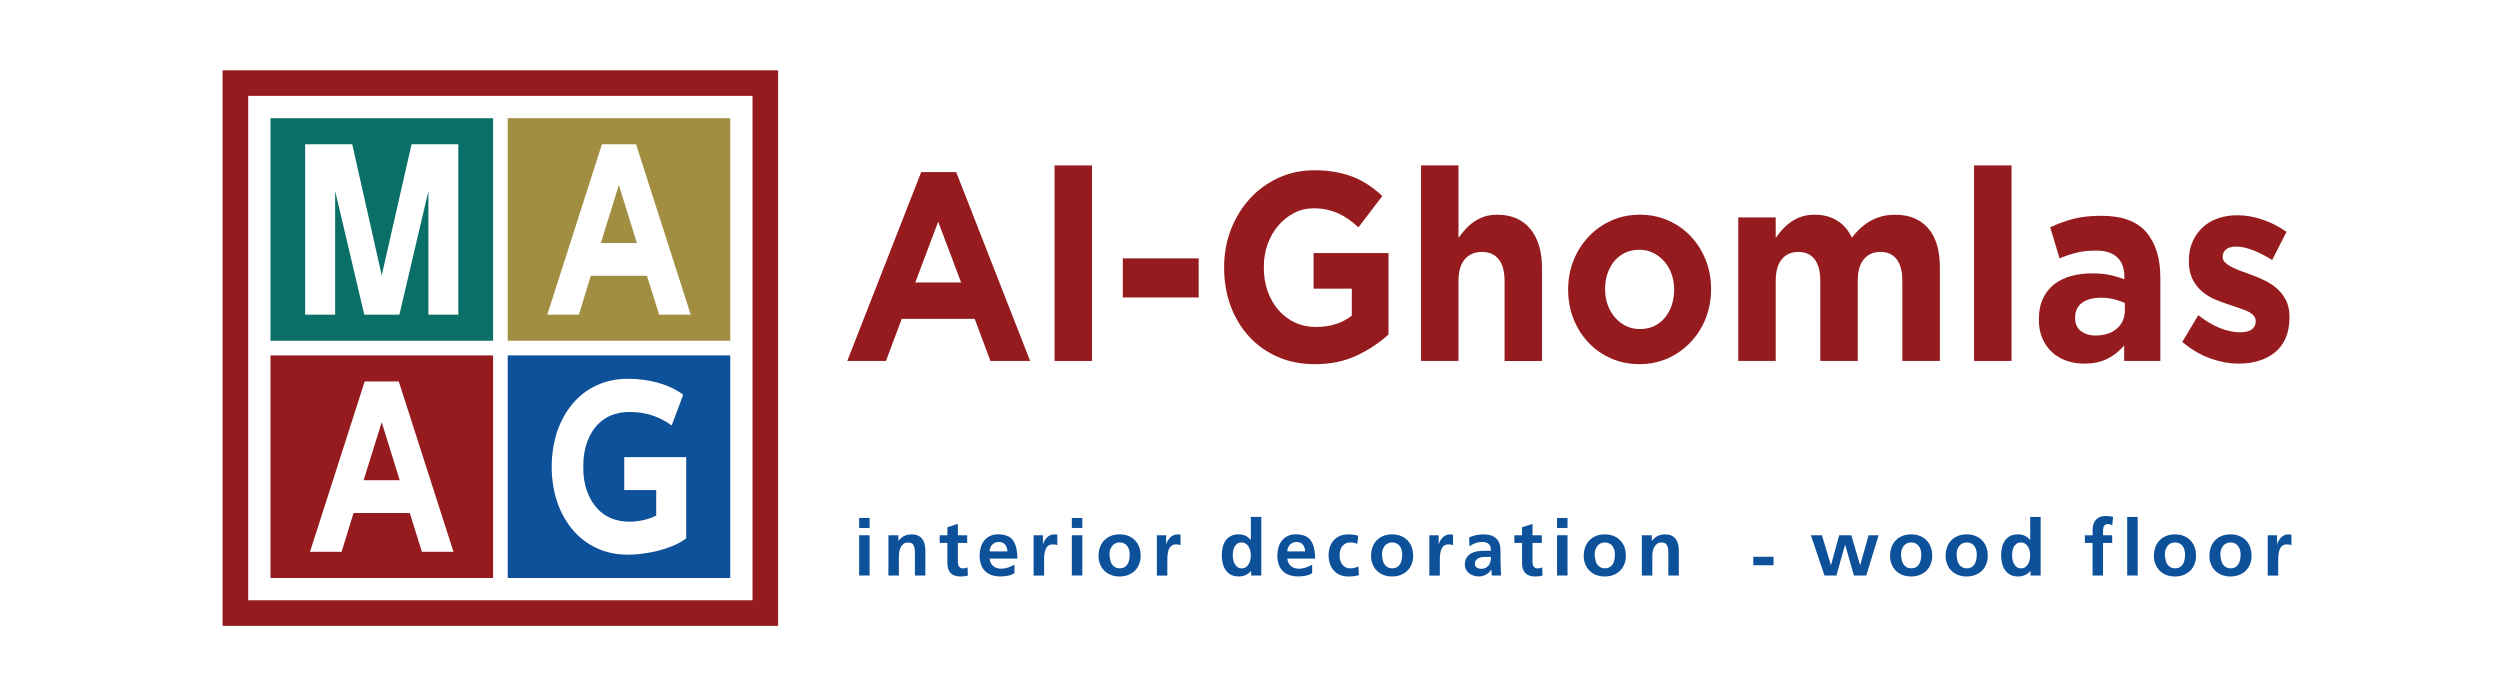 <svg xmlns="http://www.w3.org/2000/svg" id="Layer_1" data-name="Layer 1" viewBox="0 0 887 244"><defs><style>      .cls-1 {        fill: #0a7067;      }      .cls-2 {        fill: #961b1e;      }      .cls-3 {        fill: #0d519b;      }      .cls-4 {        fill: #a28e40;      }    </style></defs><path class="cls-2" d="m78.97,24.96v197.09h197.11V24.96H78.97Zm188.02,188.02H88.06V34.02h178.93v178.95Z"></path><path class="cls-1" d="m174.94,41.93h-78.97v78.97h78.97V41.93Zm-12.31,69.72h-10.64v-43.84l-10.29,43.84h-12.45l-10.34-43.9v43.9h-10.64v-60.46h16.7l10.47,46.52,10.58-46.52h16.59v60.46Z"></path><path class="cls-2" d="m174.94,126.1h-78.97v78.98h78.97v-78.98Zm-25.25,69.69l-4.3-13.78h-19.95l-4.25,13.78h-11.2l19.4-60.44h12.1l19.41,60.44h-11.21Z"></path><polygon class="cls-2" points="129.01 170.38 141.81 170.38 135.43 149.81 129.01 170.38"></polygon><path class="cls-4" d="m259.09,41.93h-78.95v78.97h78.95V41.93Zm-25.22,69.72l-4.33-13.8h-19.92l-4.25,13.8h-11.2l19.4-60.46h12.1l19.4,60.46h-11.2Z"></path><polygon class="cls-4" points="213.18 86.23 225.96 86.23 219.57 65.64 213.18 86.23"></polygon><path class="cls-3" d="m259.09,126.1h-78.95v78.98h78.95v-78.98Zm-15.62,64.9c-1.49,1.11-3.09,2-4.74,2.68-1.65.68-3.36,1.24-5.14,1.71-1.81.43-3.63.78-5.47,1.03-1.81.24-3.57.38-5.28.38-4.11,0-7.85-.78-11.18-2.35-3.36-1.57-6.2-3.76-8.55-6.58-2.36-2.81-4.17-6.12-5.47-9.93-1.25-3.79-1.89-7.93-1.89-12.34s.65-8.55,1.89-12.37c1.3-3.79,3.11-7.09,5.47-9.93,2.35-2.81,5.2-5.01,8.55-6.55,3.33-1.6,7.06-2.35,11.18-2.35,3.76,0,7.31.46,10.64,1.41,3.33.95,6.31,2.33,8.93,4.22l-4.09,10.91c-2.27-1.62-4.66-2.84-7.12-3.63-2.41-.76-5.09-1.14-7.96-1.14-2.22,0-4.3.38-6.28,1.14-1.95.78-3.68,1.98-5.14,3.57-1.49,1.62-2.68,3.65-3.55,6.09-.89,2.44-1.33,5.3-1.33,8.63s.43,6.2,1.33,8.63c.87,2.41,2.06,4.47,3.55,6.09,1.46,1.62,3.19,2.84,5.14,3.63,1.98.76,4.06,1.14,6.28,1.14,1.73,0,3.49-.19,5.22-.6,1.73-.41,3.19-.95,4.36-1.57v-9.04h-11.34v-11.69h21.98v28.82Z"></path><g><path class="cls-3" d="m304.82,183.77h3.72v3.55h-3.72v-3.55Zm0,6.14h3.72v14.28h-3.72v-14.28Z"></path><path class="cls-3" d="m315.21,189.92h3.52v1.95h.07c.6-.78,1.28-1.35,2.05-1.72.77-.37,1.65-.55,2.63-.55.87,0,1.61.14,2.22.43.61.28,1.11.67,1.5,1.17.39.5.67,1.09.85,1.77.18.69.27,1.43.27,2.22v9.01h-3.71v-7.62c0-.48-.01-.94-.03-1.37-.02-.44-.12-.89-.28-1.35-.19-.53-.45-.9-.78-1.09-.33-.19-.78-.29-1.33-.29-.62,0-1.14.15-1.56.45-.41.3-.75.69-1,1.15-.25.46-.43.97-.54,1.53-.11.55-.16,1.09-.16,1.6v6.98h-3.72v-14.28Z"></path><path class="cls-3" d="m340.65,204.53c-.74,0-1.39-.1-1.96-.31-.56-.21-1.04-.51-1.41-.91-.38-.4-.67-.88-.86-1.45-.19-.57-.29-1.22-.29-1.96v-7.27h-2.73v-2.72h2.73v-2.85l3.72-1.19v4.05h3.3v2.72h-3.3v6.77c0,.29.03.57.09.83s.16.51.29.72.32.38.54.51c.23.13.5.19.83.19.29,0,.58-.03.87-.08.29-.05.57-.16.82-.31l.11,2.94c-.44.14-.9.23-1.36.27-.46.04-.93.07-1.39.07Z"></path><path class="cls-3" d="m359.92,203.39c-.74.43-1.53.73-2.37.89-.84.16-1.68.24-2.53.24-1.2,0-2.26-.16-3.19-.48-.92-.32-1.7-.79-2.33-1.42-.63-.63-1.11-1.4-1.44-2.32-.33-.92-.49-1.98-.49-3.18,0-1.04.14-2.01.41-2.93s.68-1.71,1.22-2.4c.55-.68,1.23-1.22,2.06-1.62.83-.4,1.8-.6,2.92-.6.51,0,1.03.04,1.55.12.52.08,1.02.21,1.5.39.48.18.92.43,1.33.74s.75.7,1.04,1.16c.27.43.49.9.67,1.4.18.5.32,1.02.42,1.55.1.53.18,1.07.22,1.6.04.54.07,1.05.07,1.55v.11h-9.86c.04.57.18,1.08.4,1.52.22.45.51.82.87,1.13.36.31.77.54,1.25.7.48.16,1,.24,1.56.24.85,0,1.67-.14,2.46-.41s1.55-.62,2.27-1.04v3.03Zm-2.49-7.74c-.02-.47-.09-.91-.22-1.32-.13-.41-.31-.77-.56-1.07-.24-.3-.55-.54-.92-.71-.37-.17-.81-.26-1.33-.26s-.95.09-1.35.26c-.39.17-.73.41-1.01.7-.28.3-.5.65-.66,1.06s-.25.85-.29,1.33h6.32Z"></path><path class="cls-3" d="m366.73,189.92h3.3v3.25h.05c.07-.44.22-.85.45-1.23.23-.38.48-.74.77-1.07.34-.4.75-.71,1.21-.93.46-.23.96-.34,1.48-.34.19,0,.38,0,.57.03s.38.05.57.08v3.73c-.25-.13-.53-.21-.82-.24-.29-.04-.57-.05-.85-.05-.5,0-.91.09-1.25.28-.34.19-.62.44-.84.75-.22.31-.39.67-.52,1.08-.13.41-.22.82-.28,1.25-.06.43-.09.86-.11,1.29-.01.43-.02.82-.02,1.17v5.24h-3.72v-14.28Z"></path><path class="cls-3" d="m380.29,183.77h3.72v3.55h-3.72v-3.55Zm0,6.14h3.72v14.28h-3.72v-14.28Z"></path><path class="cls-3" d="m389.77,197.15c0-1.12.18-2.14.53-3.07.35-.93.85-1.73,1.5-2.39.65-.66,1.43-1.18,2.35-1.55.92-.37,1.94-.55,3.08-.55s2.17.18,3.09.55c.92.37,1.71.88,2.36,1.54.65.66,1.15,1.46,1.5,2.39.35.93.53,1.96.53,3.09s-.18,2.12-.55,3.03c-.36.91-.88,1.69-1.54,2.33-.66.64-1.45,1.14-2.37,1.49-.92.35-1.93.53-3.03.53s-2.11-.18-3.02-.53c-.91-.36-1.7-.86-2.36-1.5-.66-.64-1.17-1.42-1.54-2.33-.36-.91-.55-1.91-.55-3.01Zm3.88-.45c0,.14,0,.27.02.41.01.14.03.28.05.41.05.37.11.73.18,1.08.06.35.16.67.29.98.13.31.3.59.51.86.21.27.48.51.82.72.27.18.54.3.82.37.28.07.58.1.89.1.73,0,1.33-.14,1.79-.43.46-.29.83-.67,1.09-1.13.27-.46.45-.99.55-1.58.1-.59.16-1.19.16-1.79,0-.57-.07-1.11-.22-1.62-.14-.51-.36-.96-.66-1.35-.29-.39-.66-.7-1.11-.93-.45-.23-.99-.34-1.61-.34s-1.11.12-1.56.36c-.45.24-.82.55-1.11.95-.3.39-.52.84-.68,1.35-.15.51-.23,1.04-.23,1.58Z"></path><path class="cls-3" d="m410.46,189.92h3.3v3.25h.05c.07-.44.22-.85.45-1.23.23-.38.48-.74.77-1.07.34-.4.75-.71,1.21-.93s.96-.34,1.48-.34c.19,0,.38,0,.57.03.19.02.38.05.57.08v3.73c-.25-.13-.53-.21-.82-.24-.29-.04-.58-.05-.85-.05-.5,0-.91.09-1.25.28-.34.19-.62.44-.84.75-.22.31-.4.67-.52,1.08-.13.41-.22.82-.28,1.25-.06.43-.09.86-.11,1.29s-.02.82-.02,1.17v5.24h-3.72v-14.28Z"></path><path class="cls-3" d="m443.92,202.58h-.05c-.6.68-1.25,1.17-1.97,1.48s-1.52.47-2.42.47c-1.1,0-2.03-.21-2.79-.63-.76-.42-1.37-.98-1.85-1.67-.47-.69-.82-1.5-1.03-2.4-.21-.91-.32-1.84-.32-2.81s.1-1.92.31-2.81c.21-.89.55-1.68,1.02-2.37.47-.69,1.09-1.23,1.85-1.64.76-.41,1.69-.61,2.8-.61.88,0,1.67.16,2.38.48.71.32,1.34.82,1.88,1.51h.07v-8.17h3.71v20.78h-3.6v-1.61Zm-3.46-10.11c-.61,0-1.12.15-1.52.45-.4.3-.72.67-.95,1.13s-.39.96-.48,1.5c-.09.55-.13,1.07-.13,1.56s.06.98.17,1.52c.11.53.29,1.02.54,1.47.25.45.57.82.97,1.11s.88.44,1.46.44c.61,0,1.12-.14,1.54-.43.41-.29.75-.66,1.01-1.11.26-.45.44-.95.55-1.5.11-.55.17-1.08.17-1.59s-.06-1.04-.18-1.58c-.12-.54-.32-1.02-.58-1.46-.27-.44-.61-.8-1.03-1.08-.42-.28-.93-.43-1.53-.43Z"></path><path class="cls-3" d="m465.55,203.39c-.74.43-1.53.73-2.37.89-.84.16-1.68.24-2.53.24-1.2,0-2.26-.16-3.19-.48-.92-.32-1.7-.79-2.33-1.42-.63-.63-1.11-1.4-1.44-2.32-.33-.92-.49-1.98-.49-3.18,0-1.04.14-2.01.41-2.93.27-.92.68-1.71,1.22-2.4.55-.68,1.23-1.22,2.06-1.62.83-.4,1.8-.6,2.92-.6.51,0,1.03.04,1.55.12.52.08,1.02.21,1.5.39.48.18.92.43,1.33.74.41.31.75.7,1.04,1.16.27.43.49.9.67,1.4.18.5.32,1.02.42,1.55.1.53.18,1.07.22,1.6.04.54.07,1.05.07,1.55v.11h-9.86c.04.57.18,1.08.4,1.52.22.45.51.82.87,1.13s.77.54,1.25.7c.48.16,1,.24,1.56.24.85,0,1.67-.14,2.46-.41.79-.27,1.55-.62,2.27-1.04v3.03Zm-2.49-7.74c-.02-.47-.09-.91-.22-1.32-.13-.41-.31-.77-.56-1.07-.24-.3-.55-.54-.92-.71-.37-.17-.81-.26-1.33-.26s-.95.09-1.35.26c-.39.17-.73.41-1.01.7-.28.3-.5.65-.66,1.06-.16.41-.25.85-.29,1.33h6.32Z"></path><path class="cls-3" d="m481.56,193c-.39-.22-.8-.36-1.22-.43-.43-.07-.86-.1-1.29-.1-.65,0-1.21.13-1.68.38-.47.25-.87.59-1.18,1.01s-.54.9-.69,1.44c-.15.54-.22,1.11-.22,1.69s.07,1.19.22,1.75c.15.56.38,1.06.7,1.49.32.43.72.78,1.2,1.04.49.26,1.06.39,1.73.39.45,0,.94-.07,1.46-.2.52-.13.99-.29,1.39-.48l.16,3.09c-.58.18-1.19.3-1.83.37s-1.27.1-1.87.1c-1.14,0-2.14-.19-3.02-.56-.88-.37-1.61-.9-2.21-1.57-.6-.67-1.05-1.47-1.36-2.39-.31-.92-.46-1.93-.46-3.02s.15-2.04.46-2.94c.31-.91.76-1.69,1.34-2.35.59-.66,1.31-1.17,2.17-1.55.86-.37,1.84-.56,2.94-.56.6,0,1.21.03,1.82.1.61.07,1.2.19,1.78.37l-.34,2.94Z"></path><path class="cls-3" d="m486.45,197.15c0-1.12.18-2.14.53-3.07.35-.93.85-1.73,1.5-2.39.65-.66,1.43-1.18,2.35-1.55.92-.37,1.94-.55,3.08-.55s2.17.18,3.09.55c.92.37,1.71.88,2.36,1.54.65.66,1.15,1.46,1.5,2.39.35.93.53,1.96.53,3.09s-.18,2.12-.55,3.03c-.37.91-.88,1.69-1.54,2.33-.66.64-1.45,1.14-2.37,1.49-.92.35-1.93.53-3.03.53s-2.11-.18-3.02-.53c-.91-.36-1.7-.86-2.35-1.5-.66-.64-1.17-1.42-1.54-2.33-.37-.91-.55-1.91-.55-3.01Zm3.88-.45c0,.14,0,.27.02.41.01.14.03.28.05.41.05.37.11.73.18,1.08.06.35.16.67.29.98.13.31.3.59.51.86.21.27.48.51.82.72.27.18.54.3.82.37.28.07.58.1.89.1.73,0,1.33-.14,1.79-.43.46-.29.83-.67,1.09-1.13.27-.46.45-.99.55-1.58.1-.59.16-1.19.16-1.79,0-.57-.07-1.11-.22-1.62-.14-.51-.36-.96-.65-1.35-.29-.39-.66-.7-1.11-.93s-.99-.34-1.61-.34-1.11.12-1.56.36c-.45.24-.82.55-1.11.95-.3.39-.52.84-.68,1.35-.15.51-.23,1.04-.23,1.58Z"></path><path class="cls-3" d="m507.14,189.92h3.3v3.25h.05c.07-.44.22-.85.45-1.23.23-.38.48-.74.77-1.07.34-.4.75-.71,1.21-.93.46-.23.96-.34,1.48-.34.19,0,.38,0,.57.03s.38.05.57.08v3.73c-.25-.13-.53-.21-.82-.24-.29-.04-.57-.05-.85-.05-.5,0-.91.09-1.25.28-.34.19-.62.44-.84.75-.22.31-.39.67-.52,1.08-.13.41-.22.82-.28,1.25-.06.43-.09.86-.11,1.29-.01.43-.02.82-.02,1.17v5.24h-3.72v-14.28Z"></path><path class="cls-3" d="m521.25,190.67c.82-.36,1.66-.63,2.5-.81.85-.18,1.72-.27,2.63-.27,1.96,0,3.45.48,4.47,1.44,1.02.96,1.53,2.43,1.53,4.42,0,1.47.01,2.93.03,4.37.02,1.44.08,2.9.18,4.37h-3.27c-.04-.35-.08-.71-.11-1.06-.03-.36-.05-.72-.05-1.08h-.05c-.23.39-.5.74-.82,1.04-.32.31-.67.57-1.06.78-.38.21-.79.37-1.22.49s-.87.17-1.31.17c-.62,0-1.23-.09-1.83-.28-.6-.19-1.13-.46-1.6-.82-.47-.36-.85-.8-1.13-1.33-.28-.53-.43-1.13-.43-1.8,0-.47.05-.92.16-1.35.1-.43.29-.85.56-1.24.36-.52.8-.94,1.31-1.24.51-.31,1.07-.54,1.66-.7.6-.16,1.22-.26,1.86-.3.64-.05,1.28-.07,1.9-.07.32,0,.63,0,.93,0,.31,0,.6,0,.89,0,0-.57-.06-1.05-.19-1.45-.13-.39-.32-.71-.59-.96-.27-.24-.6-.42-1.01-.53-.41-.11-.88-.16-1.43-.16-.82,0-1.6.14-2.33.41s-1.42.65-2.06,1.15l-.12-3.18Zm2,9.39c0,.32.07.6.22.82.14.22.33.4.55.54.23.14.48.24.76.3.28.06.56.09.83.09.6,0,1.11-.12,1.54-.34.43-.23.78-.54,1.05-.92.27-.38.47-.82.6-1.32.13-.5.2-1.01.2-1.54v-.08h-2.25c-.39,0-.79.04-1.2.12-.41.08-.79.22-1.13.41-.34.19-.62.45-.83.76-.22.32-.32.7-.32,1.16Z"></path><path class="cls-3" d="m544.54,204.53c-.74,0-1.39-.1-1.96-.31s-1.04-.51-1.41-.91c-.38-.4-.67-.88-.86-1.45-.19-.57-.29-1.22-.29-1.96v-7.27h-2.73v-2.72h2.73v-2.85l3.72-1.19v4.05h3.3v2.72h-3.3v6.77c0,.29.03.57.09.83.06.27.16.51.29.72s.32.38.54.51c.23.13.5.19.83.19.29,0,.58-.03.87-.08s.57-.16.82-.31l.11,2.94c-.44.14-.9.23-1.36.27-.46.04-.93.07-1.39.07Z"></path><path class="cls-3" d="m552.44,183.77h3.72v3.55h-3.72v-3.55Zm0,6.14h3.72v14.28h-3.72v-14.28Z"></path><path class="cls-3" d="m561.92,197.15c0-1.12.18-2.14.53-3.07.35-.93.85-1.73,1.5-2.39.65-.66,1.43-1.18,2.35-1.55.92-.37,1.94-.55,3.08-.55s2.17.18,3.09.55c.92.37,1.71.88,2.36,1.54.65.66,1.15,1.46,1.5,2.39.35.93.53,1.96.53,3.09s-.18,2.12-.55,3.03c-.36.91-.88,1.69-1.54,2.33-.66.64-1.45,1.14-2.37,1.49-.92.35-1.93.53-3.03.53s-2.11-.18-3.02-.53c-.91-.36-1.7-.86-2.36-1.5-.66-.64-1.17-1.42-1.54-2.33-.36-.91-.55-1.91-.55-3.01Zm3.88-.45c0,.14,0,.27.02.41.01.14.03.28.05.41.05.37.11.73.18,1.08.06.35.16.67.29.98.13.31.3.59.51.86.21.27.48.51.82.72.27.18.54.3.82.37.28.07.58.1.89.1.73,0,1.33-.14,1.79-.43s.83-.67,1.09-1.13c.27-.46.45-.99.55-1.58.1-.59.16-1.19.16-1.79,0-.57-.07-1.11-.22-1.62-.14-.51-.36-.96-.66-1.35-.29-.39-.66-.7-1.11-.93-.45-.23-.99-.34-1.61-.34s-1.11.12-1.56.36c-.45.24-.82.55-1.11.95-.3.39-.52.84-.68,1.35-.15.51-.23,1.04-.23,1.58Z"></path><path class="cls-3" d="m582.53,189.92h3.52v1.95h.07c.6-.78,1.28-1.35,2.05-1.72.77-.37,1.65-.55,2.63-.55.87,0,1.61.14,2.22.43.61.28,1.11.67,1.5,1.17.39.5.67,1.09.85,1.77.18.69.27,1.43.27,2.22v9.01h-3.71v-7.62c0-.48-.01-.94-.03-1.37-.02-.44-.12-.89-.28-1.35-.19-.53-.45-.9-.78-1.09-.33-.19-.78-.29-1.33-.29-.62,0-1.14.15-1.56.45-.41.3-.75.69-1,1.15-.25.46-.43.97-.54,1.53-.11.55-.16,1.09-.16,1.6v6.98h-3.72v-14.28Z"></path><path class="cls-3" d="m642.51,189.92h3.92l3.17,10.57h.05l2.88-10.57h4.32l3.11,10.57h.05l2.96-10.57h3.55l-4.37,14.28h-4.38l-3.1-10.89h-.05l-3.06,10.89h-4.23l-4.82-14.28Z"></path><path class="cls-3" d="m670.61,197.15c0-1.12.18-2.14.53-3.07.35-.93.85-1.73,1.5-2.39.65-.66,1.43-1.18,2.35-1.55.92-.37,1.94-.55,3.08-.55s2.17.18,3.09.55c.92.37,1.71.88,2.36,1.54.65.66,1.15,1.46,1.5,2.39.35.93.53,1.96.53,3.09s-.18,2.12-.55,3.03c-.36.91-.88,1.69-1.54,2.33-.66.64-1.45,1.14-2.37,1.49-.92.35-1.93.53-3.03.53s-2.11-.18-3.02-.53c-.91-.36-1.7-.86-2.36-1.5-.66-.64-1.17-1.42-1.54-2.33-.36-.91-.55-1.91-.55-3.01Zm3.88-.45c0,.14,0,.27.02.41.01.14.03.28.05.41.05.37.11.73.18,1.08.06.35.16.67.29.98.13.31.3.59.51.86.21.27.48.51.82.72.27.18.54.3.82.37.28.07.58.1.89.1.73,0,1.33-.14,1.79-.43.46-.29.83-.67,1.09-1.13.27-.46.45-.99.55-1.58.1-.59.16-1.19.16-1.79,0-.57-.07-1.11-.22-1.62-.14-.51-.36-.96-.66-1.35-.29-.39-.66-.7-1.11-.93-.45-.23-.99-.34-1.61-.34s-1.11.12-1.56.36c-.45.24-.82.55-1.11.95-.3.39-.52.84-.68,1.35-.15.51-.23,1.04-.23,1.58Z"></path><path class="cls-3" d="m690.31,197.15c0-1.12.18-2.14.53-3.07.35-.93.85-1.73,1.5-2.39.65-.66,1.43-1.18,2.35-1.55.92-.37,1.94-.55,3.08-.55s2.17.18,3.09.55c.92.37,1.71.88,2.36,1.54.65.66,1.15,1.46,1.5,2.39.35.93.53,1.96.53,3.09s-.18,2.12-.55,3.03-.88,1.69-1.54,2.33c-.66.64-1.45,1.14-2.37,1.49-.92.35-1.93.53-3.03.53s-2.11-.18-3.02-.53c-.91-.36-1.7-.86-2.35-1.5-.66-.64-1.17-1.42-1.54-2.33s-.55-1.91-.55-3.01Zm3.88-.45c0,.14,0,.27.02.41.01.14.03.28.05.41.05.37.11.73.18,1.08.06.35.16.67.29.98.13.31.3.59.51.86.21.27.48.51.82.72.27.18.54.3.82.37.28.07.58.1.89.1.73,0,1.33-.14,1.79-.43.46-.29.83-.67,1.09-1.13.27-.46.45-.99.55-1.58.1-.59.16-1.19.16-1.79,0-.57-.07-1.11-.22-1.62-.14-.51-.36-.96-.65-1.35-.29-.39-.66-.7-1.11-.93-.45-.23-.99-.34-1.61-.34s-1.11.12-1.56.36c-.45.24-.82.55-1.11.95-.3.39-.52.84-.68,1.35-.15.51-.23,1.04-.23,1.58Z"></path><path class="cls-3" d="m720.43,202.58h-.05c-.6.68-1.25,1.17-1.97,1.48s-1.52.47-2.42.47c-1.1,0-2.03-.21-2.79-.63-.76-.42-1.37-.98-1.85-1.67-.47-.69-.82-1.5-1.03-2.4-.21-.91-.32-1.84-.32-2.81s.1-1.92.31-2.81c.21-.89.55-1.68,1.02-2.37.47-.69,1.09-1.23,1.85-1.64.76-.41,1.69-.61,2.8-.61.88,0,1.67.16,2.38.48.71.32,1.34.82,1.88,1.51h.07v-8.17h3.71v20.78h-3.6v-1.61Zm-3.46-10.11c-.61,0-1.12.15-1.52.45-.4.3-.72.67-.95,1.13-.23.46-.39.96-.48,1.5-.09.55-.13,1.07-.13,1.56s.06.98.17,1.52c.11.53.29,1.02.54,1.47.25.45.57.82.97,1.11.4.29.88.44,1.46.44.61,0,1.12-.14,1.54-.43.41-.29.75-.66,1.01-1.11.26-.45.44-.95.55-1.5.11-.55.17-1.08.17-1.59s-.06-1.04-.18-1.58c-.12-.54-.32-1.02-.58-1.46s-.61-.8-1.03-1.08c-.42-.28-.93-.43-1.53-.43Z"></path><path class="cls-3" d="m742.46,192.64h-2.75v-2.72h2.75v-1.99c0-.71.1-1.37.29-1.96.19-.6.48-1.11.87-1.54.38-.43.86-.76,1.43-1,.57-.24,1.22-.36,1.96-.36.9,0,1.8.1,2.71.31l-.3,3.07c-.14-.1-.28-.18-.4-.24-.12-.06-.24-.12-.37-.16s-.25-.07-.39-.08c-.14-.01-.29-.02-.46-.02-.32,0-.58.06-.79.19-.21.13-.37.29-.5.5-.13.21-.22.44-.27.7-.05.26-.08.53-.08.8v1.77h3.25v2.72h-3.25v11.56h-3.71v-11.56Z"></path><path class="cls-3" d="m754.73,183.41h3.72v20.78h-3.72v-20.78Z"></path><path class="cls-3" d="m764.21,197.15c0-1.12.18-2.14.53-3.07.35-.93.85-1.73,1.5-2.39.65-.66,1.43-1.18,2.35-1.55.92-.37,1.94-.55,3.08-.55s2.17.18,3.09.55c.92.37,1.71.88,2.36,1.54.65.66,1.15,1.46,1.5,2.39.35.93.53,1.96.53,3.09s-.18,2.12-.55,3.03-.88,1.69-1.54,2.33c-.66.64-1.45,1.14-2.37,1.49-.92.35-1.93.53-3.03.53s-2.11-.18-3.02-.53c-.91-.36-1.7-.86-2.35-1.5-.66-.64-1.17-1.42-1.54-2.33-.37-.91-.55-1.91-.55-3.01Zm3.88-.45c0,.14,0,.27.02.41.01.14.03.28.05.41.05.37.11.73.18,1.08.06.35.16.67.29.98.13.31.3.59.51.86.21.27.48.51.82.72.27.18.54.3.82.37.28.07.58.1.89.1.73,0,1.33-.14,1.79-.43.46-.29.83-.67,1.09-1.13.27-.46.45-.99.55-1.58.1-.59.16-1.19.16-1.79,0-.57-.07-1.11-.22-1.62-.14-.51-.36-.96-.65-1.35-.29-.39-.66-.7-1.11-.93-.45-.23-.99-.34-1.61-.34s-1.11.12-1.56.36c-.45.24-.82.55-1.11.95-.3.39-.52.84-.68,1.35-.15.51-.23,1.04-.23,1.58Z"></path><path class="cls-3" d="m783.91,197.15c0-1.12.18-2.14.53-3.07.35-.93.85-1.73,1.5-2.39.65-.66,1.43-1.18,2.35-1.55.92-.37,1.94-.55,3.08-.55s2.17.18,3.09.55c.92.37,1.71.88,2.36,1.54.65.66,1.15,1.46,1.5,2.39.35.93.53,1.96.53,3.09s-.18,2.12-.55,3.03c-.36.91-.88,1.69-1.54,2.33-.66.64-1.45,1.14-2.37,1.49-.92.35-1.93.53-3.03.53s-2.11-.18-3.02-.53c-.91-.36-1.7-.86-2.36-1.5-.66-.64-1.17-1.42-1.54-2.33-.36-.91-.55-1.91-.55-3.01Zm3.88-.45c0,.14,0,.27.02.41.01.14.03.28.05.41.05.37.11.73.18,1.08.06.35.16.67.29.98.13.31.3.59.51.86.21.27.48.51.82.72.27.18.54.3.82.37.28.07.58.1.89.1.73,0,1.33-.14,1.79-.43s.83-.67,1.09-1.13c.27-.46.45-.99.55-1.58.1-.59.16-1.19.16-1.79,0-.57-.07-1.11-.22-1.62-.14-.51-.36-.96-.66-1.35-.29-.39-.66-.7-1.11-.93-.45-.23-.99-.34-1.61-.34s-1.11.12-1.56.36c-.45.24-.82.55-1.11.95-.3.39-.52.84-.68,1.35-.15.51-.23,1.04-.23,1.58Z"></path><path class="cls-3" d="m804.6,189.92h3.3v3.25h.05c.07-.44.22-.85.45-1.23.23-.38.48-.74.77-1.07.34-.4.75-.71,1.21-.93s.96-.34,1.48-.34c.19,0,.38,0,.57.03.19.02.38.05.57.08v3.73c-.25-.13-.53-.21-.82-.24-.29-.04-.58-.05-.85-.05-.5,0-.91.09-1.25.28-.34.19-.62.44-.84.75-.22.31-.4.67-.52,1.08-.13.41-.22.82-.28,1.25-.06.43-.09.86-.11,1.29-.01.43-.02.82-.02,1.17v5.24h-3.72v-14.28Z"></path></g><path class="cls-3" d="m622.08,200.55v-3.01h7.17v3.01h-7.17Z"></path><g><path class="cls-2" d="m351.41,128.06l-5.59-14.92h-25.89l-5.59,14.92h-13.73l26.23-67h12.42l26.23,67h-14.08Zm-18.54-49.41l-8.13,21.57h16.26l-8.13-21.57Z"></path><path class="cls-2" d="m374.15,128.06V58.69h13.29v69.37h-13.29Z"></path><path class="cls-2" d="m398.37,105.54v-13.87h26.93v13.87h-26.93Z"></path><path class="cls-2" d="m481.4,126.12c-4.34,2.06-9.31,3.09-14.91,3.09-4.78,0-9.14-.85-13.07-2.56-3.94-1.71-7.32-4.09-10.14-7.13-2.83-3.04-5.03-6.65-6.6-10.83-1.57-4.18-2.36-8.74-2.36-13.69v-.19c0-4.75.8-9.2,2.4-13.35,1.61-4.15,3.83-7.79,6.69-10.93,2.86-3.14,6.24-5.61,10.14-7.41,3.9-1.81,8.19-2.71,12.85-2.71,2.74,0,5.23.21,7.48.62,2.24.41,4.33,1,6.25,1.76,1.93.76,3.73,1.71,5.42,2.85,1.69,1.14,3.32,2.44,4.9,3.9l-8.48,11.12c-1.17-1.07-2.33-2.03-3.5-2.85-1.17-.82-2.38-1.52-3.63-2.09-1.26-.57-2.61-1.01-4.07-1.33-1.46-.32-3.06-.48-4.81-.48-2.45,0-4.74.56-6.86,1.67-2.13,1.11-3.99,2.6-5.59,4.48-1.61,1.88-2.86,4.07-3.76,6.57-.9,2.51-1.35,5.19-1.35,8.05v.19c0,3.05.45,5.86,1.35,8.43.91,2.57,2.19,4.81,3.85,6.71,1.66,1.9,3.61,3.38,5.86,4.43,2.24,1.05,4.74,1.57,7.48,1.57,5.01,0,9.24-1.34,12.68-4.02v-9.57h-13.56v-12.64h26.58v28.89c-3.15,2.91-6.89,5.4-11.24,7.46Z"></path><path class="cls-2" d="m533.82,128.06v-28.35c0-3.41-.7-5.99-2.1-7.72-1.4-1.74-3.38-2.61-5.94-2.61s-4.59.87-6.08,2.61c-1.49,1.74-2.23,4.31-2.23,7.72v28.35h-13.29V58.69h13.29v25.72c.76-1.08,1.59-2.12,2.49-3.11.9-.99,1.91-1.86,3.02-2.63,1.11-.76,2.33-1.37,3.67-1.82,1.34-.45,2.86-.67,4.55-.67,5.07,0,8.99,1.68,11.76,5.04,2.77,3.36,4.15,7.98,4.15,13.88v32.97h-13.29Z"></path><path class="cls-2" d="m605.17,113c-1.28,3.2-3.06,6.01-5.34,8.41-2.27,2.41-4.96,4.31-8.04,5.7-3.09,1.39-6.47,2.09-10.14,2.09s-6.97-.68-10.06-2.04c-3.09-1.36-5.76-3.23-8-5.61-2.24-2.37-4.01-5.16-5.29-8.36-1.28-3.2-1.92-6.63-1.92-10.31v-.19c0-3.67.64-7.11,1.92-10.31,1.28-3.2,3.06-6,5.34-8.41,2.27-2.41,4.96-4.31,8.04-5.7,3.09-1.39,6.47-2.09,10.14-2.09s6.97.68,10.06,2.05c3.09,1.36,5.76,3.23,8,5.61,2.24,2.37,4.01,5.16,5.29,8.36,1.28,3.2,1.92,6.64,1.92,10.31v.19c0,3.68-.64,7.11-1.92,10.31Zm-11.19-10.31c0-1.9-.29-3.69-.87-5.37-.58-1.68-1.43-3.17-2.54-4.47-1.11-1.3-2.42-2.33-3.94-3.09-1.52-.76-3.18-1.14-4.99-1.14-1.92,0-3.63.36-5.11,1.09s-2.76,1.73-3.81,2.99c-1.05,1.27-1.85,2.74-2.4,4.42-.56,1.68-.83,3.47-.83,5.37v.19c0,1.9.29,3.69.88,5.37.58,1.68,1.43,3.17,2.54,4.47,1.11,1.3,2.4,2.33,3.89,3.09,1.49.76,3.16,1.14,5.02,1.14s3.63-.36,5.12-1.09c1.49-.73,2.75-1.72,3.8-2.99,1.05-1.27,1.85-2.74,2.41-4.42.55-1.68.83-3.47.83-5.37v-.19Z"></path><path class="cls-2" d="m674.95,128.06v-28.35c0-3.41-.67-5.99-2.01-7.72-1.34-1.74-3.27-2.61-5.77-2.61s-4.48.87-5.9,2.61c-1.43,1.74-2.14,4.31-2.14,7.72v28.35h-13.29v-28.35c0-3.41-.67-5.99-2.01-7.72-1.34-1.74-3.26-2.61-5.77-2.61s-4.47.87-5.9,2.61c-1.43,1.74-2.14,4.31-2.14,7.72v28.35h-13.29v-50.93h13.29v7.28c.76-1.08,1.59-2.12,2.49-3.11.9-.99,1.91-1.86,3.02-2.63,1.11-.76,2.35-1.37,3.72-1.82,1.37-.45,2.9-.67,4.59-.67,3.09,0,5.76.7,8,2.11,2.24,1.4,3.98,3.41,5.21,6.03,2.04-2.68,4.31-4.7,6.82-6.07,2.5-1.37,5.36-2.06,8.57-2.06,4.96,0,8.83,1.58,11.63,4.75,2.8,3.17,4.2,7.83,4.2,13.97v33.16h-13.29Z"></path><path class="cls-2" d="m700.4,128.06V58.69h13.29v69.37h-13.29Z"></path><path class="cls-2" d="m753.65,128.06v-5.51c-1.63,1.97-3.59,3.53-5.86,4.7s-5.04,1.76-8.31,1.76c-2.21,0-4.3-.33-6.25-1-1.96-.67-3.66-1.66-5.11-2.99-1.46-1.33-2.61-2.96-3.46-4.89-.84-1.93-1.27-4.16-1.27-6.7v-.19c0-2.78.47-5.19,1.4-7.22.93-2.03,2.23-3.7,3.89-5.04,1.66-1.33,3.64-2.33,5.95-2.99,2.3-.66,4.85-1,7.65-1,2.39,0,4.47.19,6.25.57,1.78.38,3.51.89,5.2,1.52v-.85c0-3.04-.84-5.35-2.54-6.94-1.69-1.58-4.2-2.38-7.52-2.38-2.57,0-4.83.24-6.78.71-1.96.48-4.01,1.16-6.16,2.04l-3.32-11.02c2.56-1.2,5.24-2.19,8.04-2.94,2.8-.76,6.18-1.14,10.14-1.14,7.29,0,12.59,1.93,15.91,5.8,3.32,3.86,4.99,9.25,4.99,16.15v29.55h-12.86Zm.26-20.52c-1.17-.57-2.46-1.03-3.89-1.38-1.43-.35-2.96-.52-4.59-.52-2.86,0-5.1.6-6.73,1.8-1.63,1.2-2.45,2.95-2.45,5.23v.19c0,1.97.67,3.48,2.01,4.56,1.34,1.08,3.09,1.62,5.24,1.62,3.15,0,5.67-.82,7.56-2.47,1.89-1.64,2.84-3.8,2.84-6.46v-2.56Z"></path><path class="cls-2" d="m810.97,119.94c-.91,2.06-2.18,3.75-3.81,5.08-1.63,1.33-3.54,2.33-5.73,2.99-2.19.66-4.53,1-7.04,1-3.32,0-6.72-.62-10.19-1.85-3.47-1.24-6.78-3.19-9.93-5.84l5.68-9.5c2.56,2.03,5.11,3.55,7.65,4.56,2.54,1.01,4.91,1.52,7.13,1.52,1.92,0,3.34-.35,4.24-1.05.9-.7,1.35-1.61,1.35-2.76v-.19c0-.76-.26-1.42-.79-1.99-.52-.57-1.24-1.06-2.14-1.48-.91-.41-1.94-.81-3.1-1.19-1.17-.38-2.39-.79-3.68-1.24-1.63-.51-3.28-1.12-4.94-1.85-1.66-.73-3.16-1.68-4.51-2.85-1.34-1.17-2.43-2.61-3.28-4.32-.84-1.71-1.27-3.8-1.27-6.27v-.19c0-2.6.45-4.89,1.36-6.89.9-1.99,2.12-3.69,3.67-5.08,1.54-1.39,3.35-2.44,5.42-3.13,2.07-.7,4.3-1.05,6.69-1.05,2.97,0,5.99.52,9.05,1.57,3.06,1.04,5.87,2.49,8.44,4.32l-5.07,9.98c-2.33-1.45-4.6-2.61-6.82-3.47-2.22-.85-4.17-1.28-5.86-1.28s-2.86.33-3.67,1c-.82.66-1.22,1.5-1.22,2.52v.19c0,.7.26,1.31.79,1.85.53.54,1.22,1.05,2.1,1.52.87.47,1.88.93,3.02,1.38s2.35.89,3.63,1.33c1.63.57,3.29,1.25,4.99,2.04,1.69.79,3.21,1.76,4.55,2.9,1.34,1.14,2.45,2.54,3.32,4.18.87,1.64,1.31,3.64,1.31,5.98v.19c0,2.85-.45,5.31-1.35,7.37Z"></path></g></svg>